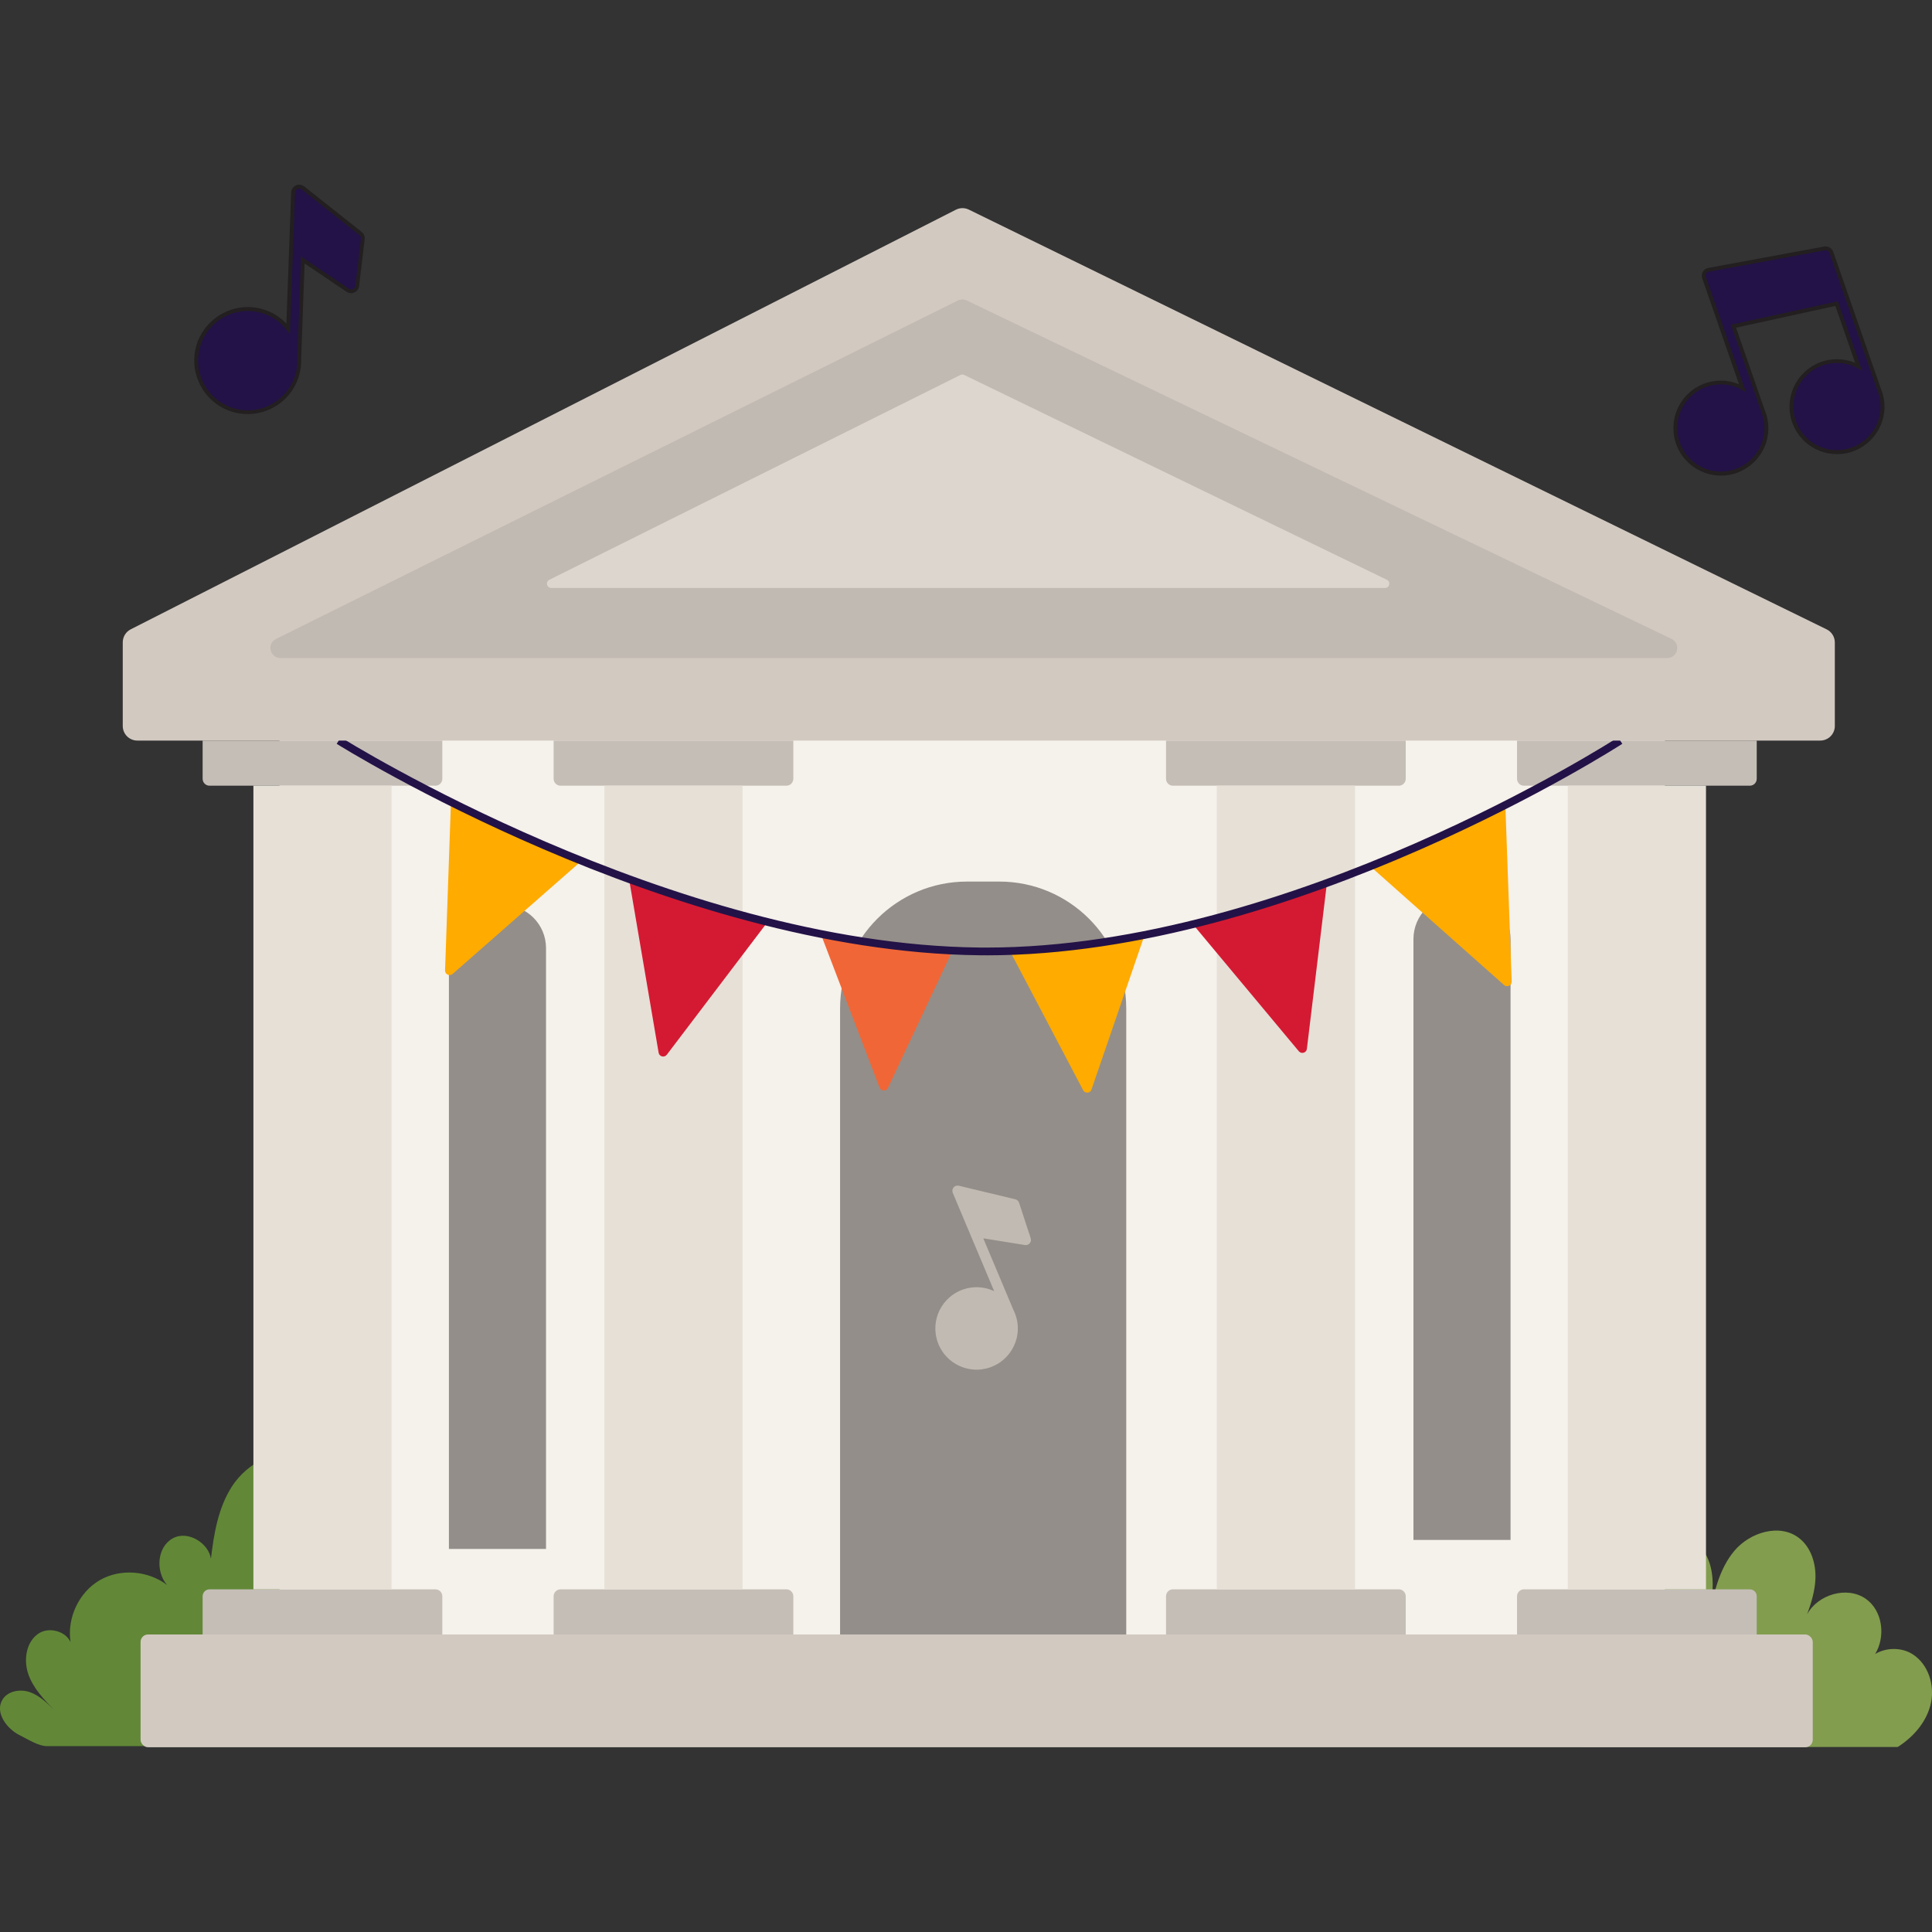 <svg xmlns="http://www.w3.org/2000/svg" id="Layer_1" data-name="Layer 1" viewBox="0 0 500 500"><rect x="0" y="0" width="500" height="500" fill="#333333" stroke="none"/><defs><style>      .cls-1 {        fill: #e6e0d7;      }      .cls-2 {        fill: #c5beb7;      }      .cls-3 {        fill: #ffab00;      }      .cls-4 {        fill: #231f20;      }      .cls-5 {        fill: #d41a32;      }      .cls-6 {        fill: #938e89;      }      .cls-7 {        fill: none;        stroke: #938e89;        stroke-linecap: round;      }      .cls-7, .cls-8 {        stroke-miterlimit: 10;      }      .cls-9 {        fill: #f5f1eb;      }      .cls-8 {        stroke: #c1bab2;      }      .cls-8, .cls-10 {        fill: #c1bab2;      }      .cls-11 {        fill: #d2c9c1;      }      .cls-12 {        fill: #628837;      }      .cls-13 {        fill: #829d4e;      }      .cls-14 {        fill: #ddd6ce;      }      .cls-15 {        fill: #476f2b;      }      .cls-16 {        fill: #231247;      }      .cls-17 {        fill: #f16636;      }    </style></defs><g><path class="cls-12" d="M5.1,449.07c2.24,1.12,4.85,2.82,7,2.82,3.09,0,154.49,0,154.49,0,1.67-3.8,1.77-8.3-.39-11.88-3.9-6.47-13.92-7.86-19.66-3.14,3.11-3.18,5.06-7.47,5.38-11.91-4.51-.88-9.39.38-12.92,3.33,4.62-4.21,7.62-10.39,7.19-16.62-.43-6.23-4.66-12.26-10.66-14.01-6-1.75-13.26,1.54-15.21,7.48.45-7.44-5.15-14.78-12.45-16.3-7.29-1.52-15.37,2.96-17.93,9.95-.95-8.48-3-18.5-10.88-21.76-6.86-2.84-15,1.42-19.03,7.66-3.55,5.52-4.67,12.16-5.44,18.73-.6-4.06-5.94-7.44-9.85-5.31-4.14,2.25-4.52,8.61-1.5,12.09-4.88-3.73-12.05-4.34-17.4-1.26-5.46,3.15-8.54,9.86-7.58,16.06-1.2-2.82-5.59-4.08-8.32-2.22-3.2,2.18-3.88,6.81-2.62,10.46,1.26,3.65,4.03,6.56,6.72,9.34-1.87-1.87-3.84-3.8-6.34-4.66-2.5-.86-5.7-.31-7.07,1.96-1.99,3.29,1.04,7.48,4.47,9.2Z"></path><path class="cls-15" d="M100.19,413.23c-.54-1.32-2.2-2.04-3.46-2.46-2.16-.71-4.39-.16-6.03,1.23-.12-3.28-5.56-6.34-8.27-6.38-4.76-.08-7.66,3.92-8.56,8.16-1.92-1.86-5.2-1.88-7.2.55-2.58,3.14-2.12,7.74.47,10.69.61.69,1.62-.32,1.01-1.01-1.63-1.86-2.23-4.46-1.43-6.84.55-1.63,1.82-3.25,3.67-3.38,1.48-.1,2.63.84,3.2,2.08,0,.09-.02.19-.02.28-.01.29.13.47.31.58,0,.03.02.07.03.1.18.9,1.55.52,1.38-.38-.06-.31-.15-.6-.25-.88.26-3.23,1.71-6.72,4.89-8.01,1.87-.76,3.95-.62,5.73.38,1.21.68,4.6,3.5,3.32,5.16-.31.4-.13.9.18,1.13.1.56.94.9,1.31.26,1.04-1.79,3-2.9,5.09-2.52,1.25.23,2.45.72,3.05,1.85.69,1.31.21,2.75-.3,4.08-.33.86,1.05,1.23,1.38.38.56-1.46,1.13-3.5.51-5.03Z"></path><path class="cls-15" d="M102.29,431.1c-2.15-2.4-5.59-1.21-6.44,1.35-1.61-1.68-3.79-3.09-6.06-1.68-2.8,1.74-2.42,5.28-1.29,7.89.37.84,1.6.11,1.23-.72-.85-1.96-1.32-5.44,1.4-6.22,1.94-.55,3.56,1.48,4.61,2.8.23.81,1.53.44,1.35-.44-.49-2.5,2.53-3.78,4.16-1.97.62.69,1.62-.33,1.01-1.01Z"></path></g><g><path class="cls-13" d="M409.69,452.12h81.41c.09-.06.18-.11.27-.16,4.02-2.61,7.36-6.56,8.36-11.24,1-4.69-.72-10.07-4.78-12.63-2.87-1.81-6.82-1.74-9.66-.04,2.74-4.46,1.98-11.2-2.43-14.28-4.88-3.41-12.45-1.09-15.18,4.02,1.09-3,2.02-6.05,2.15-9.22.16-3.96-1.15-8.2-4.32-10.59-4.98-3.77-12.61-1.42-16.64,3.35-4.03,4.77-5.38,11.18-6.59,17.31.76-4.41,1.52-8.98.39-13.31-1.12-4.33-4.68-8.37-9.15-8.55-4.98-.2-8.93,4.22-11.09,8.71-3.54,7.38-4.32,16.04-2.15,23.94-1.86-3.08-3.83-6.28-6.91-8.14-3.08-1.85-7.62-1.83-9.8,1.03-1.74,2.28-1.45,5.52-.6,8.25,1.28,4.07,3.68,7.77,6.82,10.66-3.39-1.62-7.22-2.32-10.96-1.92-.58.06,5.2,9.01,5.97,9.73,1.56,1.47,3.16,2.32,4.88,3.09Z"></path><path class="cls-12" d="M435.89,435.29c-1.21-4.46-6.71-4.43-8.34-1.02-2.28-2.37-7.46.24-5.19,4.26.45.8,1.69.08,1.23-.72-1.72-3.04,3.09-3.98,3.52-1.07.12.8,1.42.6,1.4-.19-.09-3.8,4.97-4.64,5.99-.88.24.89,1.62.51,1.38-.38Z"></path></g><rect class="cls-9" x="72.34" y="187.41" width="358.53" height="235.59"></rect><rect class="cls-11" x="36.38" y="423" width="432.76" height="29.19" rx="1.93" ry="1.93"></rect><g><path class="cls-2" d="M52.44,191.66h62.03v9.89c0,.99-.8,1.79-1.79,1.79h-58.45c-.99,0-1.79-.8-1.79-1.79v-9.89h0Z"></path><path class="cls-2" d="M54.23,411.32h58.45c.99,0,1.79.8,1.79,1.79v9.89h-62.03v-9.89c0-.99.8-1.79,1.79-1.79Z"></path><rect class="cls-1" x="65.58" y="203.33" width="35.76" height="207.99"></rect></g><g><path class="cls-2" d="M143.28,191.66h62.03v9.89c0,.99-.8,1.79-1.79,1.79h-58.45c-.99,0-1.79-.8-1.79-1.79v-9.89h0Z"></path><path class="cls-2" d="M145.07,411.32h58.45c.99,0,1.79.8,1.79,1.79v9.89h-62.03v-9.89c0-.99.8-1.79,1.79-1.79Z"></path><rect class="cls-1" x="156.42" y="203.33" width="35.76" height="207.99"></rect></g><g><path class="cls-2" d="M301.77,191.66h62.03v9.89c0,.99-.8,1.79-1.79,1.79h-58.45c-.99,0-1.79-.8-1.79-1.79v-9.89h0Z"></path><path class="cls-2" d="M303.56,411.32h58.45c.99,0,1.79.8,1.79,1.79v9.89h-62.03v-9.89c0-.99.8-1.79,1.79-1.79Z"></path><rect class="cls-1" x="314.91" y="203.33" width="35.76" height="207.99"></rect></g><g><path class="cls-2" d="M392.61,191.66h62.03v9.89c0,.99-.8,1.79-1.79,1.79h-58.45c-.99,0-1.79-.8-1.79-1.79v-9.89h0Z"></path><path class="cls-2" d="M394.4,411.32h58.45c.99,0,1.79.8,1.79,1.79v9.89h-62.03v-9.89c0-.99.8-1.79,1.79-1.79Z"></path><rect class="cls-1" x="405.75" y="203.33" width="35.76" height="207.99"></rect></g><path class="cls-6" d="M250.25,228.15h8.37c18.13,0,32.85,14.72,32.85,32.85v162h-74.06v-162c0-18.13,14.72-32.85,32.85-32.85Z"></path><path class="cls-6" d="M127.32,234.22h2.84c6.15,0,11.15,4.99,11.15,11.15v155.5h-25.13v-155.5c0-6.15,4.99-11.15,11.15-11.15Z"></path><path class="cls-6" d="M376.94,231.88h2.84c6.15,0,11.15,4.99,11.15,11.15v155.5h-25.13v-155.5c0-6.15,4.99-11.15,11.15-11.15Z"></path><g><path class="cls-16" d="M445.33,122.56c-2.81,0-5.54-1.02-7.68-2.86-2.38-2.06-3.82-4.92-4.05-8.06-.23-3.14.77-6.18,2.83-8.56,2.06-2.38,4.92-3.82,8.05-4.05.29-.02.58-.03.87-.03,1.96,0,3.86.48,5.57,1.4l-9.92-28.53c-.03-.1-.06-.21-.07-.31-.01-.16-.01-.24,0-.31l.02-.11c.01-.07.02-.14.05-.21l.04-.11c.02-.05.04-.11.08-.17l.08-.13s.06-.08.1-.13l.09-.1s.09-.08.14-.12l.1-.07c.05-.03.11-.06.17-.09l.16-.07.17-.05,30.13-5.56c.09-.02.18-.02.26-.02s.16,0,.24.02c.23.05.38.1.51.17.21.13.33.23.43.34.15.19.23.34.29.5l12.29,35.32c.51,1.18.82,2.45.91,3.74.48,6.48-4.41,12.14-10.89,12.62-.29.02-.59.03-.88.03-2.81,0-5.54-1.02-7.68-2.86-2.38-2.06-3.82-4.92-4.05-8.06-.23-3.14.78-6.18,2.83-8.56,2.06-2.38,4.92-3.82,8.06-4.05.29-.02.58-.03.88-.03,1.96,0,3.86.48,5.56,1.4l-5.66-16.27-26.69,5.84,7.56,21.74c.51,1.19.82,2.46.92,3.75.23,3.14-.78,6.18-2.83,8.56-2.06,2.38-4.92,3.82-8.05,4.05-.3.02-.59.03-.88.03Z"></path><path class="cls-4" d="M472.49,64.77c.05,0,.11,0,.16.01.02,0,.04,0,.05,0,.1.02.2.06.29.11.02,0,.03.02.05.03.09.06.17.12.24.2,0,.01.02.02.02.03.07.09.13.19.17.3l12.29,35.32c.48,1.13.79,2.35.89,3.61.46,6.2-4.22,11.62-10.42,12.08-.28.02-.57.03-.85.03-2.7,0-5.29-.96-7.35-2.74-2.28-1.97-3.66-4.71-3.88-7.71-.22-3.01.74-5.92,2.71-8.2,1.97-2.28,4.71-3.66,7.71-3.88.28-.02.56-.03.84-.03,2.34,0,4.59.72,6.5,2.06l-6.27-18.02-27.67,6.06,7.75,22.28c.49,1.14.8,2.35.89,3.62.22,3.01-.74,5.92-2.71,8.2-1.97,2.28-4.71,3.66-7.71,3.88-.28.02-.57.03-.85.03-2.7,0-5.29-.96-7.35-2.74-2.28-1.97-3.66-4.71-3.88-7.71-.22-3.01.74-5.92,2.71-8.2,1.97-2.28,4.71-3.66,7.71-3.88.28-.02.56-.03.83-.03,2.34,0,4.6.71,6.5,2.06l-10.39-29.87c-.02-.07-.04-.14-.05-.21,0-.02,0-.04,0-.06,0-.05,0-.1,0-.16,0-.02,0-.05.01-.07,0-.05.01-.09.03-.13,0-.03.02-.05.03-.08.02-.04.03-.08.05-.12,0-.01,0-.02.01-.03,0-.02.02-.03.03-.04.02-.04.05-.07.08-.1.02-.02.04-.04.06-.06.03-.03.06-.06.1-.08.02-.02.04-.03.07-.05.04-.02.07-.04.11-.06.03-.01.05-.03.08-.04.01,0,.02-.01.03-.02.03-.01.06-.01.09-.02.02,0,.04-.01.06-.02l30.05-5.54s0,0,0,0c0,0,0,0,0,0,0,0,0,0,0,0,.06,0,.11-.01.17-.01M472.49,63.77c-.08,0-.15,0-.23.01h-.04l-.1.02-30.04,5.54h-.07s-.07.04-.07.04c-.05,0-.1.02-.16.04l-.07.02-.05.03s-.07.03-.1.05c-.08.04-.16.08-.23.13-.04.03-.09.06-.13.1-.07.05-.13.11-.19.17-.04.04-.08.08-.11.13-.04.05-.09.11-.12.17-.03.04-.06.08-.08.12l-.04.07-.02.05c-.03.06-.05.12-.08.18-.02.06-.04.11-.05.15-.03.09-.04.17-.06.26,0,.04-.02.09-.02.14,0,.1,0,.21,0,.31,0,0,0,.06,0,.11.02.14.05.29.1.42l9.53,27.41c-1.48-.61-3.07-.93-4.7-.93-.3,0-.6.01-.9.03-3.27.24-6.26,1.74-8.4,4.23-2.14,2.48-3.19,5.65-2.95,8.93.24,3.27,1.74,6.25,4.23,8.4,2.23,1.92,5.07,2.98,8.01,2.98.3,0,.61-.01.92-.03,3.27-.24,6.25-1.74,8.4-4.23,2.14-2.48,3.19-5.65,2.95-8.93-.1-1.33-.42-2.65-.96-3.91l-7.37-21.18,25.7-5.63,5.12,14.72c-1.48-.61-3.06-.93-4.69-.93-.3,0-.61.01-.91.03-3.27.24-6.25,1.74-8.4,4.23-2.14,2.48-3.19,5.65-2.95,8.93.24,3.27,1.74,6.25,4.23,8.4,2.23,1.92,5.07,2.98,8.01,2.98.3,0,.61-.01.92-.03,6.75-.5,11.85-6.4,11.35-13.15-.1-1.33-.42-2.64-.95-3.9l-12.28-35.29c-.07-.21-.18-.41-.33-.59l-.03-.04-.02-.03c-.13-.15-.29-.28-.47-.4-.03-.02-.06-.04-.1-.06-.18-.1-.37-.17-.57-.21h-.03s-.07-.02-.07-.02c-.11-.02-.21-.02-.32-.02h0Z"></path></g><path class="cls-8" d="M266.27,320.63l-3.01-9.21c-.09-.28-.32-.49-.61-.56l-14.64-3.51s0,0-.01,0c-.07-.02-.14-.02-.21-.02-.01,0-.03,0-.04,0-.06,0-.11.01-.17.03-.02,0-.04.01-.05.02-.01,0-.03,0-.04.01-.05.02-.09.04-.13.07,0,0,0,0-.01,0-.06.04-.11.09-.16.14,0,0-.01,0-.02.01,0,0-.01.02-.02.03-.04.05-.07.1-.09.15,0,.01-.01.02-.02.04-.03.06-.05.13-.06.2,0,.01,0,.03,0,.04,0,.06,0,.11,0,.17,0,.02,0,.04,0,.05.01.07.03.14.05.21l11.29,26.81c-2.06-1.36-4.51-1.93-6.97-1.59-5.56.77-9.45,5.91-8.69,11.47.7,5.09,5.07,8.78,10.07,8.78.46,0,.93-.03,1.4-.1,2.69-.37,5.08-1.77,6.72-3.94,1.64-2.17,2.34-4.84,1.97-7.53-.16-1.13-.51-2.21-1.01-3.2l-8.15-19.36,11.67,1.88s.09.01.14.01c.25,0,.48-.11.65-.3.19-.23.25-.53.16-.82Z"></path><g><path class="cls-16" d="M64.14,106.69c-1.32,0-2.65-.2-3.93-.59-.59-.18-1.16-.4-1.72-.66-6.01-2.79-9.08-9.68-7.14-16.02,1.7-5.56,6.96-9.44,12.77-9.44,1.32,0,2.63.2,3.9.59,2.6.8,4.88,2.37,6.56,4.49l1.27-35.23c0-.13.03-.25.07-.39.07-.19.11-.29.17-.38.12-.18.2-.27.29-.35.15-.12.24-.17.33-.22l.06-.03h0c.16-.07.28-.11.4-.13.1-.01.18-.02.25-.02h.04l.19.02c.1.02.21.04.31.08.19.08.31.15.41.23l14.92,11.82c.42.34.65.88.59,1.42l-1.45,12.15c-.06.54-.41,1.02-.91,1.25-.21.09-.43.14-.65.14s-.46-.05-.66-.15c-.07-.03-.15-.08-.22-.12l-11.63-7.85-.92,25.61c.05,1.46-.14,2.93-.57,4.33-1.04,3.41-3.35,6.21-6.5,7.88-1.93,1.02-4.09,1.57-6.24,1.57Z"></path><path class="cls-4" d="M77.44,48.81s.02,0,.03,0c.02,0,.04,0,.06,0,.02,0,.05,0,.07,0,.07.01.14.03.21.06.02,0,.03,0,.05.02.08.04.16.08.23.14,0,0,0,0,.01,0l14.91,11.81c.29.23.44.6.4.97l-1.45,12.15c-.04.37-.28.69-.62.85-.14.07-.3.1-.45.1s-.31-.03-.45-.1c-.05-.02-.1-.05-.15-.08l-12.38-8.36-.96,26.51c.05,1.4-.12,2.82-.55,4.21-1.01,3.28-3.23,5.98-6.26,7.59-1.88,1-3.94,1.51-6.01,1.51-1.26,0-2.54-.19-3.78-.57-.57-.18-1.12-.39-1.65-.63-5.73-2.66-8.77-9.22-6.87-15.42,1.69-5.53,6.79-9.09,12.29-9.09,1.24,0,2.51.18,3.76.57,3.01.92,5.51,2.87,7.15,5.52l1.32-36.72c0-.09.02-.18.05-.27,0-.02.01-.04.02-.06.02-.07.06-.13.09-.19,0-.02.02-.03.03-.05.05-.07.11-.14.17-.19.01-.01.03-.02.04-.03.06-.05.12-.09.19-.12.01,0,.02-.02.03-.02,0,0,.02,0,.02,0,.08-.04.17-.06.26-.08,0,0,.01,0,.02,0,.05,0,.11-.01.16-.01M77.44,47.81c-.08,0-.16,0-.24.01h-.02s-.08.01-.08.01c-.14.02-.27.06-.41.11h-.03s-.1.05-.1.05l-.09.04-.05.03c-.1.06-.2.12-.29.19-.02.01-.05.04-.08.07-.12.11-.24.24-.33.37l-.03.04-.04.07c-.06.1-.12.22-.17.35-.02.04-.03.08-.04.12-.05.18-.08.35-.09.52l-1.23,33.96c-1.63-1.71-3.67-2.99-5.96-3.68-1.32-.4-2.68-.61-4.05-.61-6.03,0-11.48,4.03-13.25,9.79-2.02,6.58,1.17,13.73,7.41,16.62.57.27,1.17.5,1.78.68,1.33.41,2.7.61,4.07.61,2.24,0,4.48-.56,6.48-1.62,3.27-1.73,5.66-4.64,6.75-8.18.44-1.44.64-2.95.59-4.5l.89-24.68,10.88,7.35c.09.06.19.12.29.16.27.13.57.19.87.19s.59-.06.86-.19c.65-.3,1.11-.93,1.2-1.64l1.45-12.15c.08-.71-.21-1.43-.77-1.87l-14.91-11.81-.08-.06h-.03c-.11-.09-.23-.16-.36-.21l-.04-.02-.07-.02c-.1-.04-.24-.08-.38-.1-.04,0-.07-.01-.1-.01-.05,0-.1-.01-.15-.02h-.02s-.05,0-.05,0h0Z"></path></g><g><circle class="cls-10" cx="249.03" cy="126.14" r="17.86"></circle><ellipse class="cls-6" cx="255.75" cy="122.06" rx="1.23" ry="2.49" transform="translate(-3.51 7.64) rotate(-1.7)"></ellipse><ellipse class="cls-6" cx="242.06" cy="122.06" rx="1.23" ry="2.49" transform="translate(-3.52 7.24) rotate(-1.7)"></ellipse><path class="cls-7" d="M255.22,129.11s-1.83,3.52-6.09,3.61c-4.28.1-5.66-3.66-5.66-3.66"></path></g><path class="cls-3" d="M116.72,207.24l-1.54,43.88c-.04,1.04,1.19,1.62,1.97.93l33-28.96-33.43-15.85Z"></path><path class="cls-5" d="M162.9,228.1l7.55,44.34c.17,1.03,1.49,1.35,2.12.52l26.55-34.98-36.21-9.89Z"></path><path class="cls-17" d="M212.34,241.49l15.29,39.97c.37.97,1.73,1.03,2.18.09l16.88-35.9-34.36-4.15Z"></path><path class="cls-3" d="M261.37,246.13l18.94,36.01c.48.92,1.84.82,2.17-.17l13.73-39.97-34.85,4.12Z"></path><path class="cls-5" d="M308.38,238.79l27.75,33.27c.67.8,1.97.42,2.09-.62l5.15-42.62-34.98,9.97Z"></path><path class="cls-3" d="M354.97,224.5l34.27,30.42c.77.7,2.01.13,1.98-.91l-1.64-45.62-34.61,16.11Z"></path><path class="cls-16" d="M255.29,247.23c-.67,0-1.32,0-1.99-.01-80.06-.92-165.32-54.18-166.17-54.72l1.07-1.69c.85.54,85.64,53.5,165.13,54.41.65,0,1.32.01,1.97.01,78.89,0,162.61-53.86,163.46-54.41l1.09,1.68c-.85.55-85.05,54.74-164.55,54.74Z"></path><g><path class="cls-11" d="M471.08,191.66H35.54c-2.08,0-3.77-1.69-3.77-3.77v-21.66c0-1.42.8-2.72,2.06-3.36L247.37,54.28c1.06-.54,2.3-.55,3.37-.03l222,108.63c1.29.63,2.11,1.95,2.11,3.39v21.62c0,2.08-1.69,3.77-3.77,3.77Z"></path><path class="cls-10" d="M72.6,170.29h358.86c2.77,0,3.62-3.75,1.13-4.94l-182.4-87.59c-.72-.35-1.56-.34-2.28.01l-176.47,87.59c-2.46,1.22-1.59,4.93,1.16,4.93Z"></path><path class="cls-14" d="M142.66,152.16h215.79c1.18,0,1.55-1.6.48-2.11l-109.39-53.01c-.31-.15-.67-.15-.98,0l-106.39,53.01c-1.05.52-.68,2.11.5,2.11Z"></path></g></svg>
